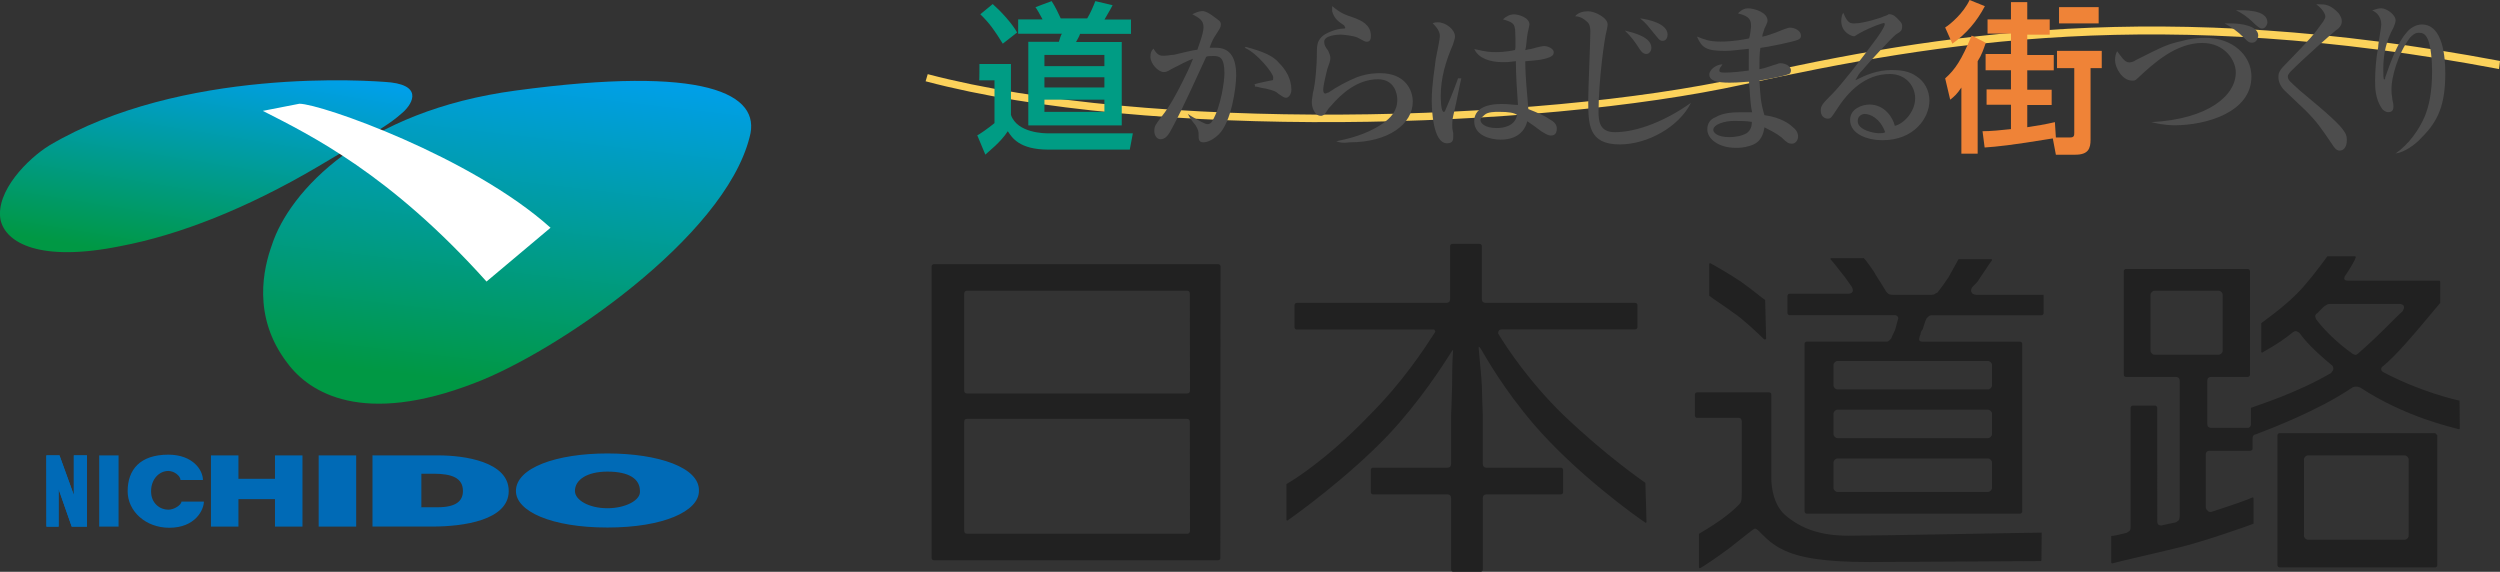 <?xml version="1.0" encoding="utf-8"?>
<!-- Generator: Adobe Illustrator 26.2.1, SVG Export Plug-In . SVG Version: 6.00 Build 0)  -->
<svg version="1.1" id="レイヤー_1" xmlns="http://www.w3.org/2000/svg" xmlns:xlink="http://www.w3.org/1999/xlink" x="0px"
	 y="0px" viewBox="0 0 308.47 70.55" style="enable-background:new 0 0 308.47 70.55;" xml:space="preserve">
<rect x="0" y="0" width="308.47" height="70.55" fill="#333333" stroke="none"/>
<style type="text/css">
	.st0{fill:url(#SVGID_1_);}
	.st1{fill:url(#SVGID_00000129186659015140774350000000035591531393131933_);}
	.st2{fill:#FFFFFF;}
	.st3{fill:#006AB6;}
	.st4{fill:#006AB7;}
	.st5{fill:#212121;}
	.st6{fill:#FCD25B;}
	.st7{fill:#009C84;}
	.st8{fill:#4D4D4D;}
	.st9{fill:#EF8337;}
</style>
<g>
	
		<linearGradient id="SVGID_1_" gradientUnits="userSpaceOnUse" x1="23.255" y1="-17.975" x2="27.288" y2="6.955" gradientTransform="matrix(1 0 0 -1 0 14.499)">
		<stop  offset="0" style="stop-color:#009844"/>
		<stop  offset="1" style="stop-color:#009FE8"/>
	</linearGradient>
	<path class="st0" d="M48.23,10.17C45.6,9.91,22.39,8.28,6.08,17.95c-2.63,1.62-6.64,5.64-6.02,9.15c0.62,2.89,4.89,5.28,14.8,3.27
		c7.28-1.38,15.55-4.63,24.33-9.79c7.64-4.51,9.03-5.4,10.29-6.52C50.74,13.06,52.36,10.67,48.23,10.17z"/>
	
		<linearGradient id="SVGID_00000127033889747826644470000006185274237852950675_" gradientUnits="userSpaceOnUse" x1="60.023" y1="-32.84" x2="64.582" y2="6.185" gradientTransform="matrix(1 0 0 -1 0 14.499)">
		<stop  offset="0" style="stop-color:#009844"/>
		<stop  offset="1" style="stop-color:#009FE8"/>
	</linearGradient>
	<path style="fill:url(#SVGID_00000127033889747826644470000006185274237852950675_);" d="M63.66,11.17
		c-18.82,2.51-27.96,12.42-30.11,19.06c-1,2.77-2.51,8.79,1.89,14.54c2.77,3.77,9.41,7.78,23.07,2.51
		c10.03-3.77,30.85-17.93,33.98-30.35C94.01,11.53,86.99,8.02,63.66,11.17z"/>
	<path class="st2" d="M36.94,12.8l-4.51,0.88c5.9,3.01,15.69,7.78,27.6,21.06l7.9-6.64C58.14,19.32,39.58,12.8,36.94,12.8z"/>
	<path class="st3" d="M5.72,56.19h1.62l1.77,4.89v-4.89h1.62v8.79H8.85l-1.62-4.63v4.63h-1.5C5.72,64.98,5.72,56.19,5.72,56.19z"/>
	<path class="st4" d="M5.72,56.19h1.62l1.77,4.89v-4.89h1.62v8.79H8.85l-1.62-4.63v4.63h-1.5C5.72,64.98,5.72,56.19,5.72,56.19z"/>
	<path class="st3" d="M12.24,56.19h2.39v8.79h-2.39V56.19z M25.16,61.85c0,1.12-1.12,3.27-4.27,3.27c-2.89,0-5.14-2.01-5.14-4.51
		c0-2.63,1.5-4.51,5.02-4.51c3.01,0,4.27,1.89,4.27,3.13h-2.77c0-0.5-0.76-1.12-1.5-1.12c-1.12,0-2.13,1-2.13,2.51
		s1.12,2.27,2.13,2.27c0.76,0,1.62-0.62,1.62-1h2.77V61.85z M33.93,61.59h-4.51v3.39h-3.39v-8.79h3.39v2.89h4.51v-2.89h3.39v8.79
		h-3.39V61.59z M39.32,56.19h4.63v8.79h-4.63C39.32,64.98,39.32,56.19,39.32,56.19z M46.1,56.19h8.02c3.13,0,8.65,0.76,8.65,4.39
		c0,3.63-5.64,4.39-9.41,4.39h-7.4v-8.79C45.96,56.19,46.1,56.19,46.1,56.19z M51.86,62.59h2.13c2.27,0,3.13-0.76,3.13-2.01
		c0-1.62-1.38-2.13-3.63-2.13h-1.5v4.13H51.86z M74.95,55.95c-6.28,0-11.29,1.77-11.29,4.63c0,2.51,4.39,4.51,11.29,4.51
		c6.9,0,11.29-2.01,11.29-4.51C86.36,57.69,81.23,55.95,74.95,55.95z M74.95,62.71c-2.27,0-4.01-1-4.01-2.13
		c0-1.38,1.5-2.39,4.01-2.39c2.63,0,4.01,0.88,4.01,2.39C79.08,61.71,77.2,62.71,74.95,62.71z"/>
	<g>
		<path class="st5" d="M217.8,37.01c-0.26-0.12-1.38-1.12-3.01-2.27c-1.5-1-3.27-2.01-3.77-2.27c0,0-0.12,0-0.12,0.12v3.89
			c0.26,0.26,2.01,1.38,3.01,2.13c1,0.62,3.13,2.63,3.77,3.27h0.12c0,0,0.12,0,0.12-0.12L217.8,37.01
			C217.94,37.01,217.8,37.01,217.8,37.01 M245.79,45.04c0-0.26-0.26-0.5-0.5-0.5h-18.56c-0.26,0-0.5,0.26-0.5,0.5v2.51
			c0,0.26,0.26,0.5,0.5,0.5h18.56c0.26,0,0.5-0.26,0.5-0.5V45.04z M245.79,57.07c0-0.26-0.26-0.5-0.5-0.5h-18.56
			c-0.26,0-0.5,0.26-0.5,0.5v3.13c0,0.26,0.26,0.5,0.5,0.5h18.56c0.26,0,0.5-0.26,0.5-0.5V57.07z M245.79,51.05
			c0-0.26-0.26-0.5-0.5-0.5h-18.56c-0.26,0-0.5,0.26-0.5,0.5v2.51c0,0.26,0.26,0.5,0.5,0.5h18.56c0.26,0,0.5-0.26,0.5-0.5V51.05z
			 M252.16,36.51v2.13c0,0.12-0.12,0.26-0.26,0.26h-13.54c0,0-0.26,0-0.38,0.12l-0.26,0.26c-0.26,0.5-0.38,1.12-0.5,1.38
			c-0.12,0.12-0.26,0.38-0.26,0.62c0,0-0.26,0.5-0.12,0.76c0.12,0.12,0.38,0.12,0.38,0.12h12.04c0.12,0,0.26,0.12,0.26,0.26v20.7
			c0,0.12-0.12,0.26-0.26,0.26h-26.34c-0.12,0-0.26-0.12-0.26-0.26V42.41c0-0.12,0.12-0.26,0.26-0.26h9.91c0,0,0.12,0,0.26-0.12
			l0.26-0.26c0.12-0.38,0.38-0.76,0.5-1.12c0.12-0.38,0.26-1,0.38-1.38c0,0,0-0.12-0.12-0.26c-0.12-0.12-0.26-0.12-0.26-0.12h-13.04
			c-0.12,0-0.26-0.12-0.26-0.26v-2.13c0-0.12,0.12-0.26,0.26-0.26h7.28c0,0,0.38,0,0.5-0.26c0.12-0.26-0.12-0.62-0.12-0.62
			c-0.38-0.5-0.76-1.12-1-1.38c-0.38-0.5-1.26-1.62-1.62-2.01c0,0,0-0.12,0.12-0.12h4.01c0.26,0.26,1.26,1.62,1.5,2.13
			c0.26,0.38,0.88,1.38,1.26,2.01l0.26,0.26c0.12,0.12,0.5,0.12,0.5,0.12h4.89c0,0,0.26,0,0.38-0.12c0.12-0.12,0.26-0.12,0.26-0.12
			c0.5-0.62,1.12-1.5,1.38-1.89c0.26-0.5,1.12-2.01,1.26-2.27h4.01c0,0,0.12,0,0.12,0.12c-0.38,0.5-1.26,1.89-1.62,2.39
			c-0.12,0.26-0.38,0.5-0.76,0.88c0,0-0.38,0.38-0.12,0.76c0.12,0.26,0.62,0.26,0.62,0.26h8.14
			C252.04,36.25,252.16,36.37,252.16,36.51"/>
		<path class="st5" d="M251.92,65.72c-1.5,0-20.44,0.38-23.83,0.38c-3.51,0-5.78-0.88-7.64-2.39c-1.62-1.26-1.89-3.63-1.89-4.63
			V48.67c0-0.12-0.12-0.26-0.26-0.26h-8.91c-0.12,0-0.26,0.12-0.26,0.26v2.63c0,0.12,0.12,0.26,0.26,0.26h5.14c0,0,0.26,0,0.26,0.12
			c0.12,0.12,0.12,0.26,0.12,0.26v8.91c0,0.38,0,0.88-0.12,1.12c-0.12,0.26-1,1.12-2.39,2.13c-1.26,0.88-2.51,1.62-2.77,1.77v4.13
			c0,0,0,0.12,0.12,0.12c0.5-0.26,2.13-1.38,3.51-2.39c1.62-1.26,3.13-2.51,3.27-2.51c0.5,0,1.26,1.5,3.27,2.51
			c2.13,1.12,5.4,1.62,10.91,1.62c2.27,0,19.56-0.12,21.06-0.12c0,0,0.12,0,0.12-0.12L251.92,65.72
			C252.04,65.86,251.92,65.72,251.92,65.72 M203.02,59.58c-0.5-0.38-4.77-3.27-10.15-8.41c-4.01-3.89-6.9-8.14-8.02-10.03
			c0,0,0-0.26,0.12-0.38c0.12-0.12,0.38-0.12,0.38-0.12h16.43c0.12,0,0.26-0.12,0.26-0.26v-2.75c0-0.12-0.12-0.26-0.26-0.26h-18.44
			c0,0-0.26,0-0.38-0.12s-0.12-0.38-0.12-0.38v-6.52c0-0.12-0.12-0.26-0.26-0.26h-3.39c-0.12,0-0.26,0.12-0.26,0.26v6.52
			c0,0,0,0.26-0.12,0.38c-0.12,0.12-0.38,0.12-0.38,0.12h-18.44c-0.12,0-0.26,0.12-0.26,0.26v2.77c0,0.12,0.12,0.26,0.26,0.26h16.93
			c0,0,0.12,0,0.12,0.12c0.12,0.12,0,0.26,0,0.26c-1.38,2.13-4.01,6.14-8.02,10.15c-5.4,5.64-9.79,8.28-10.29,8.53v4.39
			c0,0,0,0.12,0.12,0.12c1.12-0.76,7.52-5.4,12.42-10.53c4.01-4.27,6.78-8.65,7.9-10.41l0.12-0.12v0.12
			c-0.12,1.38-0.12,3.89-0.12,4.39c0,0.62-0.12,3.51-0.12,3.51v6.02c0,0,0,0.26-0.12,0.38c-0.12,0.12-0.38,0.12-0.38,0.12h-9.15
			c-0.12,0-0.26,0.12-0.26,0.26v2.77c0,0.12,0.12,0.26,0.26,0.26h9.15c0,0,0.26,0,0.38,0.12c0.12,0.12,0.12,0.38,0.12,0.38v8.79
			c0,0.12,0.12,0.26,0.26,0.26h3.39c0.12,0,0.26-0.12,0.26-0.26v-8.79c0,0,0-0.26,0.12-0.38C183.2,61,183.46,61,183.46,61h9.15
			c0.12,0,0.26-0.12,0.26-0.26v-2.77c0-0.12-0.12-0.26-0.26-0.26h-9.15c0,0-0.26,0-0.38-0.12c-0.12-0.12-0.12-0.38-0.12-0.38v-6.02
			c0,0-0.12-3.01-0.12-3.63c0-0.5-0.26-3.13-0.38-4.51v-0.26c0.12,0,0.26,0.26,0.26,0.26c0.76,1.26,2.77,4.89,6.52,9.29
			c5.28,6.14,12.66,11.41,13.8,12.16c0,0,0.12,0,0.12-0.12L203.02,59.58 M146.81,52.06c0-0.26-0.12-0.38-0.38-0.38h-27.08
			c-0.26,0-0.38,0.12-0.38,0.38v13.42c0,0.26,0.12,0.38,0.38,0.38h27.1c0.26,0,0.38-0.12,0.38-0.38L146.81,52.06L146.81,52.06z
			 M146.81,36.25c0-0.26-0.12-0.38-0.38-0.38h-27.08c-0.26,0-0.38,0.12-0.38,0.38v11.92c0,0.26,0.12,0.38,0.38,0.38h27.1
			c0.26,0,0.38-0.12,0.38-0.38L146.81,36.25L146.81,36.25z M150.58,68.87c0,0.12-0.12,0.26-0.26,0.26h-35.11
			c-0.12,0-0.26-0.12-0.26-0.26V32.86c0-0.12,0.12-0.26,0.26-0.26h35.13c0.12,0,0.26,0.12,0.26,0.26
			C150.58,32.86,150.58,68.87,150.58,68.87z M291.06,43.53c0,0-0.26,0.26-0.38,0.26c-0.12,0-0.38-0.12-0.38-0.12
			c-2.27-1.62-3.77-3.27-4.51-4.27c0,0-0.12-0.26-0.12-0.38c0-0.26,0.26-0.38,0.26-0.38l0.76-0.76c0,0,0.12-0.12,0.38-0.26
			c0.12-0.12,0.5-0.12,0.5-0.12h8.53c0,0,0.38,0,0.5,0.26c0.12,0.26-0.12,0.5-0.12,0.62C295.58,39.14,293.81,41.14,291.06,43.53
			 M265.85,43.77c-0.26,0-0.5-0.26-0.5-0.5v-6.9c0-0.26,0.26-0.5,0.5-0.5h7.9c0.26,0,0.5,0.26,0.5,0.5v6.9c0,0.26-0.26,0.5-0.5,0.5
			H265.85z M303.48,49.43c-0.62-0.12-4.89-1.12-9.41-3.51c0,0-0.26-0.12-0.26-0.38c0-0.26,0.26-0.38,0.26-0.38
			c1.62-1.38,3.27-3.27,7.02-7.78v-2.63c0,0,0-0.12-0.12-0.12h-11.29c0,0-0.26,0-0.38-0.12s0-0.26,0-0.38
			c0.76-1.12,1.26-2.01,1.38-2.39c0,0,0-0.12-0.12-0.12h-3.39c-0.26,0.38-2.39,3.27-3.77,4.63c-1.89,1.89-4.13,3.39-4.39,3.63v3.51
			c0,0,0,0.12,0.12,0.12c0.38-0.26,1.89-1,3.63-2.39c0,0,0.26-0.26,0.5-0.26c0.24,0,0.5,0.26,0.5,0.26
			c0.62,0.88,1.77,2.13,3.89,3.89c0,0,0.26,0.12,0.26,0.5c0,0.26-0.26,0.38-0.26,0.5c-4.27,2.51-9.15,4.01-9.79,4.27
			c0,0-0.12,0-0.12,0.12v2.01c0,0,0,0.12-0.12,0.26c-0.12,0.14-0.26,0.12-0.26,0.12h-4.51c0,0-0.26,0-0.38-0.12
			s-0.12-0.38-0.12-0.38v-5.28c0,0,0-0.26,0.12-0.38s0.38-0.12,0.38-0.12h4.51c0.12,0,0.26-0.12,0.26-0.26v-12.8
			c0-0.12-0.12-0.26-0.26-0.26h-15.05c-0.12,0-0.26,0.12-0.26,0.26v12.8c0,0.12,0.12,0.26,0.26,0.26h6.14c0,0,0.26,0,0.38,0.12
			c0.12,0.12,0.12,0.38,0.12,0.38v16.69c0,0,0,0.26-0.12,0.5c-0.12,0.12-0.38,0.26-0.38,0.26c-0.62,0.12-1.26,0.26-1.77,0.38
			c0,0-0.26,0-0.38-0.12c-0.12-0.12-0.12-0.38-0.12-0.38V50.31c0-0.12-0.12-0.26-0.26-0.26h-2.77c-0.12,0-0.26,0.12-0.26,0.26v14.8
			c0,0,0,0.26-0.12,0.38s-0.38,0.26-0.38,0.26c-1,0.26-1.62,0.38-1.89,0.38v3.27c0,0,0,0.12,0.12,0.12c0.88-0.26,5.9-1.38,8.41-2.01
			c2.63-0.62,8.41-2.63,9.03-2.89v-3.13c0,0,0-0.12-0.12-0.12c-0.5,0.26-2.63,1-5.02,1.77c0,0-0.38,0.12-0.5-0.12
			c-0.26-0.12-0.26-0.5-0.26-0.5v-6.4c0,0,0-0.26,0.12-0.38s0.38-0.12,0.38-0.12h5.02c0.12,0,0.26-0.12,0.26-0.26V54.1
			c0,0,0-0.26,0.12-0.38c0.12-0.12,0.26-0.12,0.26-0.12c2.01-0.76,7.52-2.89,11.53-5.52c0.12-0.12,0.26-0.12,0.38-0.26
			c0,0,0.26-0.12,0.5-0.12c0.24,0,0.5,0.12,0.5,0.12c5.52,3.63,11.29,4.89,12.16,5.14c0,0,0.12,0,0.12-0.12L303.48,49.43
			C303.6,49.43,303.6,49.43,303.48,49.43"/>
		<path class="st5" d="M297.2,66.1c0,0.26-0.26,0.5-0.5,0.5h-11.92c-0.26,0-0.5-0.26-0.5-0.5v-9.41c0-0.26,0.26-0.5,0.5-0.5h11.92
			c0.26,0,0.5,0.26,0.5,0.5V66.1z M300.47,53.44h-19.2c-0.12,0-0.26,0.12-0.26,0.26v16.05c0,0.12,0.12,0.26,0.26,0.26h19.2
			c0.12,0,0.26-0.12,0.26-0.26V53.7L300.47,53.44"/>
	</g>
	<path class="st6" d="M215.05,9.53c-25.58,5.64-73.24,6.78-100.58-0.38l-0.26,0.88c27.46,7.28,75.25,6.02,100.96,0.38
		c24.21-5.28,51.42-9.79,93.18-1.89l0.12-1C266.59-0.36,239.25,4.15,215.05,9.53L215.05,9.53z"/>
	<path class="st7" d="M129.76,0.14c0.5,0.76,0.88,1.62,1.12,2.13h3.27c0.38-0.62,0.76-1.5,1-2.13l2.13,0.5
		c-0.12,0.26-0.26,0.5-1,1.77h3.27v1.77h-6.28c-0.12,0.38-0.38,0.76-0.5,1h5.64v10.29h-11.53V5.16h3.77c0.12-0.38,0.26-0.88,0.38-1
		h-5.4V2.39h3.01c-0.26-0.5-0.76-1.38-0.88-1.5C127.75,0.88,129.76,0.14,129.76,0.14z M128.87,9.53v1.26h7.4V9.53H128.87z
		 M128.87,6.78v1.38h7.4V6.78H128.87z M128.87,12.3v1.5h7.4v-1.5H128.87z M122.49,0.5c1,0.88,2.39,2.39,3.01,3.51l-1.77,1.38
		c-1-1.62-1.62-2.51-2.77-3.63L122.49,0.5z M120.85,7.9h3.89v6.28c0.76,2.27,4.27,2.27,4.51,2.27h10.53l-0.38,2.01h-10.03
		c-3.63,0-4.51-1.5-5.02-2.27c-0.88,1.38-2.39,2.51-2.77,2.89l-1-2.39c0.12,0,1.38-0.88,2.13-1.5V9.91h-1.89
		C120.85,9.91,120.85,7.9,120.85,7.9z"/>
	<path class="st8" d="M146.57,14.06c0.12,0.12,2.01,1.26,2.39,1.26c0.26,0,0.5-0.12,0.62-0.38c1.12-1.89,1.5-5.02,1.5-5.9
		c0-2.01-0.62-2.13-1.38-2.13c-0.38,0-0.76,0-0.88,0.12c-0.88,1.89-2.77,6.14-4.13,8.65c-0.5,1-0.88,1.5-1.5,1.5
		c-0.38,0-0.76-0.38-0.76-1s0.12-0.76,0.88-1.77c1.12-1.38,2.13-3.39,2.63-4.39c0.38-0.76,0.76-1.5,1.26-2.77
		c-0.76,0.26-1.62,0.76-2.63,1.26c-0.62,0.38-0.76,0.38-1,0.38c-0.62,0-1.62-1-1.62-1.89c0-0.5,0.12-0.76,0.38-1
		c0.5,0.88,0.88,0.88,1.26,0.88c0.5,0,0.88-0.12,1.26-0.12c0.5-0.12,2.51-0.62,2.89-0.62c0.12-0.38,0.76-2.01,0.76-2.77
		c0-0.88-0.5-1.12-1.38-1.62c0.76-0.38,1.12-0.38,1.26-0.38c0.14,0,0.5,0,1.5,0.76c0.5,0.38,0.76,0.5,0.76,0.88s-0.12,0.5-0.76,1.5
		c-0.26,0.38-0.5,1-0.62,1.38h0.76c1.5,0,2.51,0.88,2.51,3.39c0,1.62-0.62,5.78-2.13,7.28c-0.62,0.62-1.38,1-1.89,1
		c-0.62,0-0.62-0.38-0.62-1c0-0.26,0-0.5-0.38-1.12C147.07,14.92,146.81,14.56,146.57,14.06z M154.71,10.41
		c0.38-0.12,2.13-0.5,2.27-0.5c0.12,0,0.12-0.12,0.12-0.38c0-0.5-2.01-3.01-3.51-3.63l0.12-0.12c2.27,0.62,3.39,1.12,4.13,2.01
		c0.76,0.76,1.5,1.89,1.5,3.27c0,0.62-0.38,1-0.62,1c-0.24,0-0.26,0-1-0.5c-0.26-0.26-0.5-0.38-1.5-0.62
		c-0.88-0.12-1-0.26-1.38-0.26v-0.26H154.71z M164.88,17.43c1.26-0.26,3.63-0.76,5.64-2.13c1.12-0.76,1.89-1.62,1.89-3.01
		c0-0.76-0.38-2.51-2.39-2.51c-2.51,0-4.51,1.77-5.78,3.27c-0.26,0.26-0.26,0.26-0.5,0.62c-0.38,0.62-0.62,0.62-0.76,0.62
		c-0.88,0-1.12-1.26-1.12-1.62c0-0.5,0.12-0.88,0.12-1.12c0.38-1.38,0.5-4.01,0.5-4.51c0-1.38,0-1.89,0.62-2.51
		c0.5-0.5,1.89-1,2.63-1c0.12,0,0.26,0,0.26-0.12s-0.12-0.12-0.12-0.26c-0.76-0.5-1.26-0.88-1.5-1.77V0.76c1.26,1,1.5,1,2.89,1.5
		c0.62,0.26,1.89,0.76,1.89,2.13c0,0.26,0,0.76-0.5,0.76c-0.26,0-0.38-0.12-1.12-0.5c-0.5-0.26-1.89-0.38-2.13-0.38
		c-0.5,0-2.01,0.12-2.01,0.88c0,0.38,0.12,0.62,0.5,1.12c0.12,0.26,0.26,0.62,0.26,0.88c0,0.38-0.12,0.62-0.38,1.38
		c-0.12,0.5-0.5,2.01-0.5,2.51c0,0.12,0,0.5,0.26,0.5c0.12,0,0.26-0.12,0.38-0.12c1.12-0.76,2.27-1.38,3.51-1.89
		c1.38-0.5,2.39-0.5,2.89-0.5c3.01,0,4.01,2.01,4.01,3.51c0,2.77-3.01,5.02-7.78,5.02C165.62,17.69,165.26,17.57,164.88,17.43
		L164.88,17.43z M186.95,3.65c-0.12-0.62-0.12-0.88-1.5-1.26c0.38-0.38,0.88-0.62,1.38-0.62c0.5,0,1.89,0.38,1.89,1.26
		c0,0.12-0.26,1.12-0.26,1.26c-0.12,0.76-0.12,1.38-0.26,1.89c0.12,0,0.38-0.12,0.62-0.12c0.12,0,1.26-0.38,1.77-0.38
		c0.26,0,1.12,0.26,1.12,0.76c0,0.38-0.26,0.5-0.5,0.62c-1,0.38-1.77,0.38-3.01,0.5c0,2.13,0.26,4.13,0.38,5.9
		c1.26,0.5,2.13,0.88,2.63,1.26c0.5,0.26,0.88,0.62,0.88,1.12c0,0.76-0.38,0.88-0.76,0.88c-0.26,0-0.5-0.12-1.12-0.5
		c-1-0.76-1.38-1-1.77-1.26c-0.12,0.62-0.76,2.27-3.27,2.27c-1.26,0-3.27-0.5-3.27-2.27c0-1.5,1.38-2.13,3.39-2.13
		c0.88,0,1.5,0.12,2.01,0.12c-0.12-1.77-0.26-3.63-0.26-5.4c-0.88,0.12-1.12,0.12-1.62,0.12c-1.62,0-3.01-0.5-3.51-1.62
		c1.62,0.38,2.01,0.38,2.63,0.38c0.26,0,1.26,0,2.39-0.26C187.07,6.02,186.95,3.65,186.95,3.65L186.95,3.65z M184.94,13.8
		c-0.5,0-1.38,0-1.77,0.38c-0.12,0.12-0.5,0.38-0.5,0.62c0,0.38,0.5,1,2.01,1c0.88,0,2.27-0.26,2.51-1.62
		C186.83,13.92,186.21,13.8,184.94,13.8L184.94,13.8z M180.31,9.67c-0.12,0.38-0.5,2.51-1,4.63c-0.12,0.5-0.12,0.88-0.12,1.12
		c0,0.38,0,0.5,0.12,1v0.5c0,0.26,0,0.76-0.76,0.76c-1.77,0-1.89-4.27-1.89-5.28c0-2.01,0.38-4.01,0.5-5.14
		c0.26-1.26,0.5-2.51,0.5-2.77s0-0.76-0.88-1.62c0.26-0.12,0.5-0.12,0.62-0.12c1,0,2.13,0.88,2.13,1.77c0,0.26-0.12,0.5-0.26,1
		c-0.88,2.01-1.5,4.13-1.5,6.28c0,0.26,0,2.01,0.38,2.01c0.12,0,0.12,0,0.26-0.38c0.12-0.26,0.88-2.01,1.5-3.77L180.31,9.67
		L180.31,9.67z M208.65,12.68c-1.5,3.01-5.4,5.14-8.79,5.14c-3.89,0-3.89-2.51-3.89-5.52c0-1.38,0.26-7.14,0.26-8.41
		c0-0.88-0.26-1.12-0.62-1.38c-0.12-0.12-0.62-0.5-1.26-0.5c0.38-0.5,1.12-0.62,1.62-0.62c0.76,0,2.39,0.76,2.39,1.62
		c0,0.12,0,0.26-0.12,0.76c-0.26,0.88-1,6.14-1,10.03c0,1.12,0.12,2.51,2.01,2.51C201.99,16.31,205.52,14.92,208.65,12.68
		L208.65,12.68z M200.49,3.77c1,0.26,3.27,0.76,3.27,2.13c0,0.38-0.26,0.76-0.62,0.76c-0.26,0-0.5-0.12-0.76-0.5
		C201.63,5.02,201.37,4.65,200.49,3.77z M202.37,2.27c1,0.12,3.39,0.62,3.39,2.01c0,0.26-0.12,0.76-0.62,0.76
		c-0.38,0-0.5-0.26-1.12-1C203.38,3.27,203.14,2.89,202.37,2.27z M216.06,3.27c0-0.76-0.12-1.26-1.62-1.62
		c0.5-0.5,0.88-0.62,1.26-0.62c0.76,0,2.39,0.5,2.39,1.5c0,0.12,0,0.26-0.38,1c-0.12,0.5-0.26,0.62-0.26,1
		c0.62-0.12,1.26-0.38,1.62-0.5c0.26-0.12,1.5-0.62,1.77-0.62c0.62,0,1.38,0.38,1.38,1c0,0.26-0.12,0.38-0.38,0.5
		c-0.62,0.26-3.63,0.88-4.63,1c-0.12,0.76-0.12,1.38-0.12,2.63c0.76-0.12,1.62-0.5,2.13-0.62c0.26-0.12,0.38-0.12,0.5-0.12
		c0.38,0,1.26,0.26,1.26,0.88c0,0.38-0.26,0.5-0.38,0.5c-0.26,0.12-1.89,0.5-3.51,0.76c0.12,1.77,0.12,2.63,0.62,4.27
		c2.01,0.26,3.13,1.12,3.39,1.38c0.5,0.38,0.76,0.76,0.76,1.26c0,0.38-0.26,0.88-0.76,0.88c-0.38,0-0.62-0.12-1.26-0.76
		c-0.62-0.5-1.38-0.88-2.13-1.26c-0.12,0.76-0.38,1.89-1.77,2.27c-0.76,0.26-1.38,0.26-1.77,0.26c-2.13,0-3.51-1.12-3.51-2.27
		c0-0.76,0.38-1.26,1-1.5c1-0.62,2.51-0.62,3.27-0.62h1.26c-0.26-1.12-0.26-2.51-0.38-3.77c-0.38,0-1.26,0.12-2.39,0.12
		c-1.62,0-2.51-0.26-2.51-1c0-0.62,0.88-1.26,1.62-1.26c-0.26,0.38-0.38,0.5-0.38,0.76c0,0.12,0,0.26,0.62,0.26
		c0.88,0,2.01-0.12,3.01-0.26V6.02c-1.26,0.12-2.13,0.26-2.89,0.26c-2.39,0-2.89-0.38-3.51-1.77c1,0.38,1.5,0.62,2.89,0.62
		c0.5,0,1.62,0,3.51-0.38C215.94,4.65,216.06,3.27,216.06,3.27L216.06,3.27z M213.91,14.92c-1,0-2.51,0.38-2.51,1.12
		c0,0.26,0.38,0.88,2.01,0.88c0.62,0,1.5-0.12,2.13-0.5c0.5-0.38,0.62-0.88,0.62-1.38C215.55,14.92,214.55,14.92,213.91,14.92z
		 M228.83,2.89c1.12,0,3.51-0.76,3.63-0.88c0.5-0.12,0.5-0.26,0.62-0.26c0.5,0,0.76,0.26,1.12,0.62c0.5,0.5,0.5,0.62,0.5,0.88
		c0,0.5-0.12,0.62-0.76,1c-0.5,0.38-3.51,3.63-4.13,4.39c-0.5,0.5-0.5,0.62-0.88,1.26c1.26-0.62,2.63-1.26,4.51-1.26
		c1,0,2.13,0.12,3.01,0.76c1,0.62,1.62,1.77,1.62,3.01c0,2.13-1.89,4.89-5.78,4.89c-1.89,0-4.01-0.76-4.01-2.51
		c0-1.38,1.5-1.89,2.39-1.89c1.89,0,2.89,1.62,3.13,2.63c1.12-0.26,2.51-1.77,2.51-3.39c0-1.5-1.12-3.01-3.13-3.01
		c-3.01,0-5.14,2.13-6.64,4.51c-0.5,0.76-0.62,1-1,1c-0.5,0-0.88-0.38-0.88-1s0.26-0.88,1.38-2.01c1.12-1.12,3.39-4.01,5.52-6.9
		c0.26-0.38,1-1.38,1-1.77c0-0.12-0.12-0.12-0.12-0.12c-0.12,0-1.38,0.38-3.01,1.26l-0.62,0.38c-0.38,0-1.62-0.5-1.62-1.89
		c0-0.5,0.12-0.88,0.26-1C227.97,2.89,228.33,2.89,228.83,2.89L228.83,2.89z M230.1,14.06c-0.38,0-0.88,0.26-0.88,0.88
		c0,1.12,2.01,1.5,2.63,1.5c0.38,0,0.5,0,0.76-0.12C231.98,14.56,230.72,14.06,230.1,14.06L230.1,14.06z"/>
	<path class="st9" d="M250.16,15.69c0.88-0.12,2.39-0.38,3.39-0.62l0.12,1.89h1.77c0.5,0,0.5-0.26,0.5-0.62V8.41h-2.13V6.28h5.52
		v2.13h-1.38v8.79c0,1.12-0.26,1.89-1.89,1.89h-2.39l-0.38-2.01c-5.4,0.88-6.78,1-8.41,1.12l-0.26-2.01c1,0,2.27-0.12,3.51-0.26
		v-3.01h-3.01v-1.89h3.01V8.67H245V6.66h3.13V4.15h-2.89V2.39h2.89V0.26h2.01v2.13h2.77v1.89h-2.77v2.51h3.27v1.89h-3.27v2.39h3.01
		v1.89h-3.01v2.75H250.16z M245.02,5.28c-0.26,0.76-0.5,1.5-1,2.27v11.41h-2.01v-8.16c-0.5,0.76-0.88,1.12-1.38,1.5l-0.62-2.63
		c1.26-1.12,2.01-2.27,3.27-5.28L245.02,5.28L245.02,5.28z M240.01,3.39c0.62-0.38,2.27-1.77,3.01-3.39l1.89,0.76
		c-1,1.89-2.27,3.39-4.01,4.63L240.01,3.39z M258.95,0.88v2.01h-4.89V0.88H258.95z"/>
	<path class="st8" d="M265.46,15.07c7.02-0.38,10.41-3.27,10.41-6.14c0-1.5-1.38-3.63-4.13-3.63c-3.27,0-6.02,2.51-8.02,4.39
		c-0.26,0.26-0.38,0.26-0.62,0.26c-1.26,0-2.13-1.62-2.13-2.51c0-0.5,0.12-0.88,0.26-1.12c0.5,0.62,0.88,1.38,1.5,1.38
		c0.26,0,0.62-0.12,0.76-0.26c3.51-1.77,4.01-2.01,5.78-2.39c0.88-0.26,1.77-0.38,2.89-0.38c3.27,0,5.64,2.13,5.64,4.77
		c0,4.39-5.52,6.02-9.53,6.02C266.85,15.43,265.97,15.19,265.46,15.07L265.46,15.07z M275.88,1.26c0.88,0,3.89-0.12,3.89,1.5
		c0,0.26-0.26,0.76-0.62,0.76c-0.26,0-0.26,0-0.88-0.5C277.14,1.89,276.38,1.5,275.88,1.26L275.88,1.26z M274.49,2.89h0.88
		c1,0,3.27,0.26,3.27,1.5c0,0.12-0.12,0.88-0.76,0.88c-0.38,0-0.5-0.12-0.88-0.5C276,3.77,275.37,3.39,274.49,2.89z M281.89,11.17
		c-0.26-0.26-0.76-0.88-0.76-1.62c0-0.38,0-0.76,0.76-1.5c3.27-3.39,3.51-3.63,4.77-5.4c0.12-0.26,0.26-0.38,0.26-0.62
		c0-0.12-0.12-0.76-1.12-1.5h0.38c0.62,0,1.38,0,2.39,1.12c0.26,0.38,0.38,0.62,0.38,1c0,0.5-0.38,0.88-0.76,1.12
		c-0.62,0.5-3.89,3.39-5.52,5.02c-0.26,0.26-0.38,0.5-0.38,0.62c0,0.5,0.26,0.62,1.5,1.77c3.63,3.01,5.02,4.27,5.52,5.14
		c0.26,0.38,0.26,0.76,0.26,1c0,0.62-0.26,1.26-0.88,1.26c-0.38,0-0.62-0.26-1-0.88c-1.38-2.01-1.77-2.63-3.27-4.13L281.89,11.17
		L281.89,11.17z M295.58,18.94c1.62-1.12,2.89-2.89,3.63-4.63c0.5-1.26,0.88-2.89,0.88-5.52c0-1.12-0.12-3.27-0.62-4.13
		c-0.26-0.5-0.62-0.62-1-0.62c-0.5,0-0.76,0.26-1.12,0.62c-1.5,2.01-2.27,4.89-2.27,6.28c0,0.5,0,0.62,0.12,1.38
		c0,0.12,0.12,0.38,0.12,0.76c0,0.26,0,0.76-0.62,0.76c-0.38,0-0.62-0.26-0.76-0.38c-0.88-1.26-0.88-2.63-0.88-3.51
		c0-1.26,0.12-2.77,0.38-4.13c0-0.5,0.38-2.39,0.38-2.77c0-0.26,0-1.26-1.12-1.77c0.38-0.12,0.76-0.26,1.12-0.26
		c0.62,0,1.77,0.76,1.77,1.5c0,0.26-0.12,0.5-0.26,0.88c-0.88,1.62-1.26,3.13-1.26,5.14c0,0.62,0,1.26,0.12,1.26
		c0.12,0,0.12-0.12,0.12-0.26c0.62-1.77,1.5-4.27,2.63-5.52c0.38-0.5,1.12-1,1.89-1c2.63,0,2.89,4.13,2.89,6.02
		c0,3.89-0.88,5.9-2.89,7.9C297.96,17.93,296.58,18.82,295.58,18.94L295.58,18.94z"/>
</g>
</svg>
